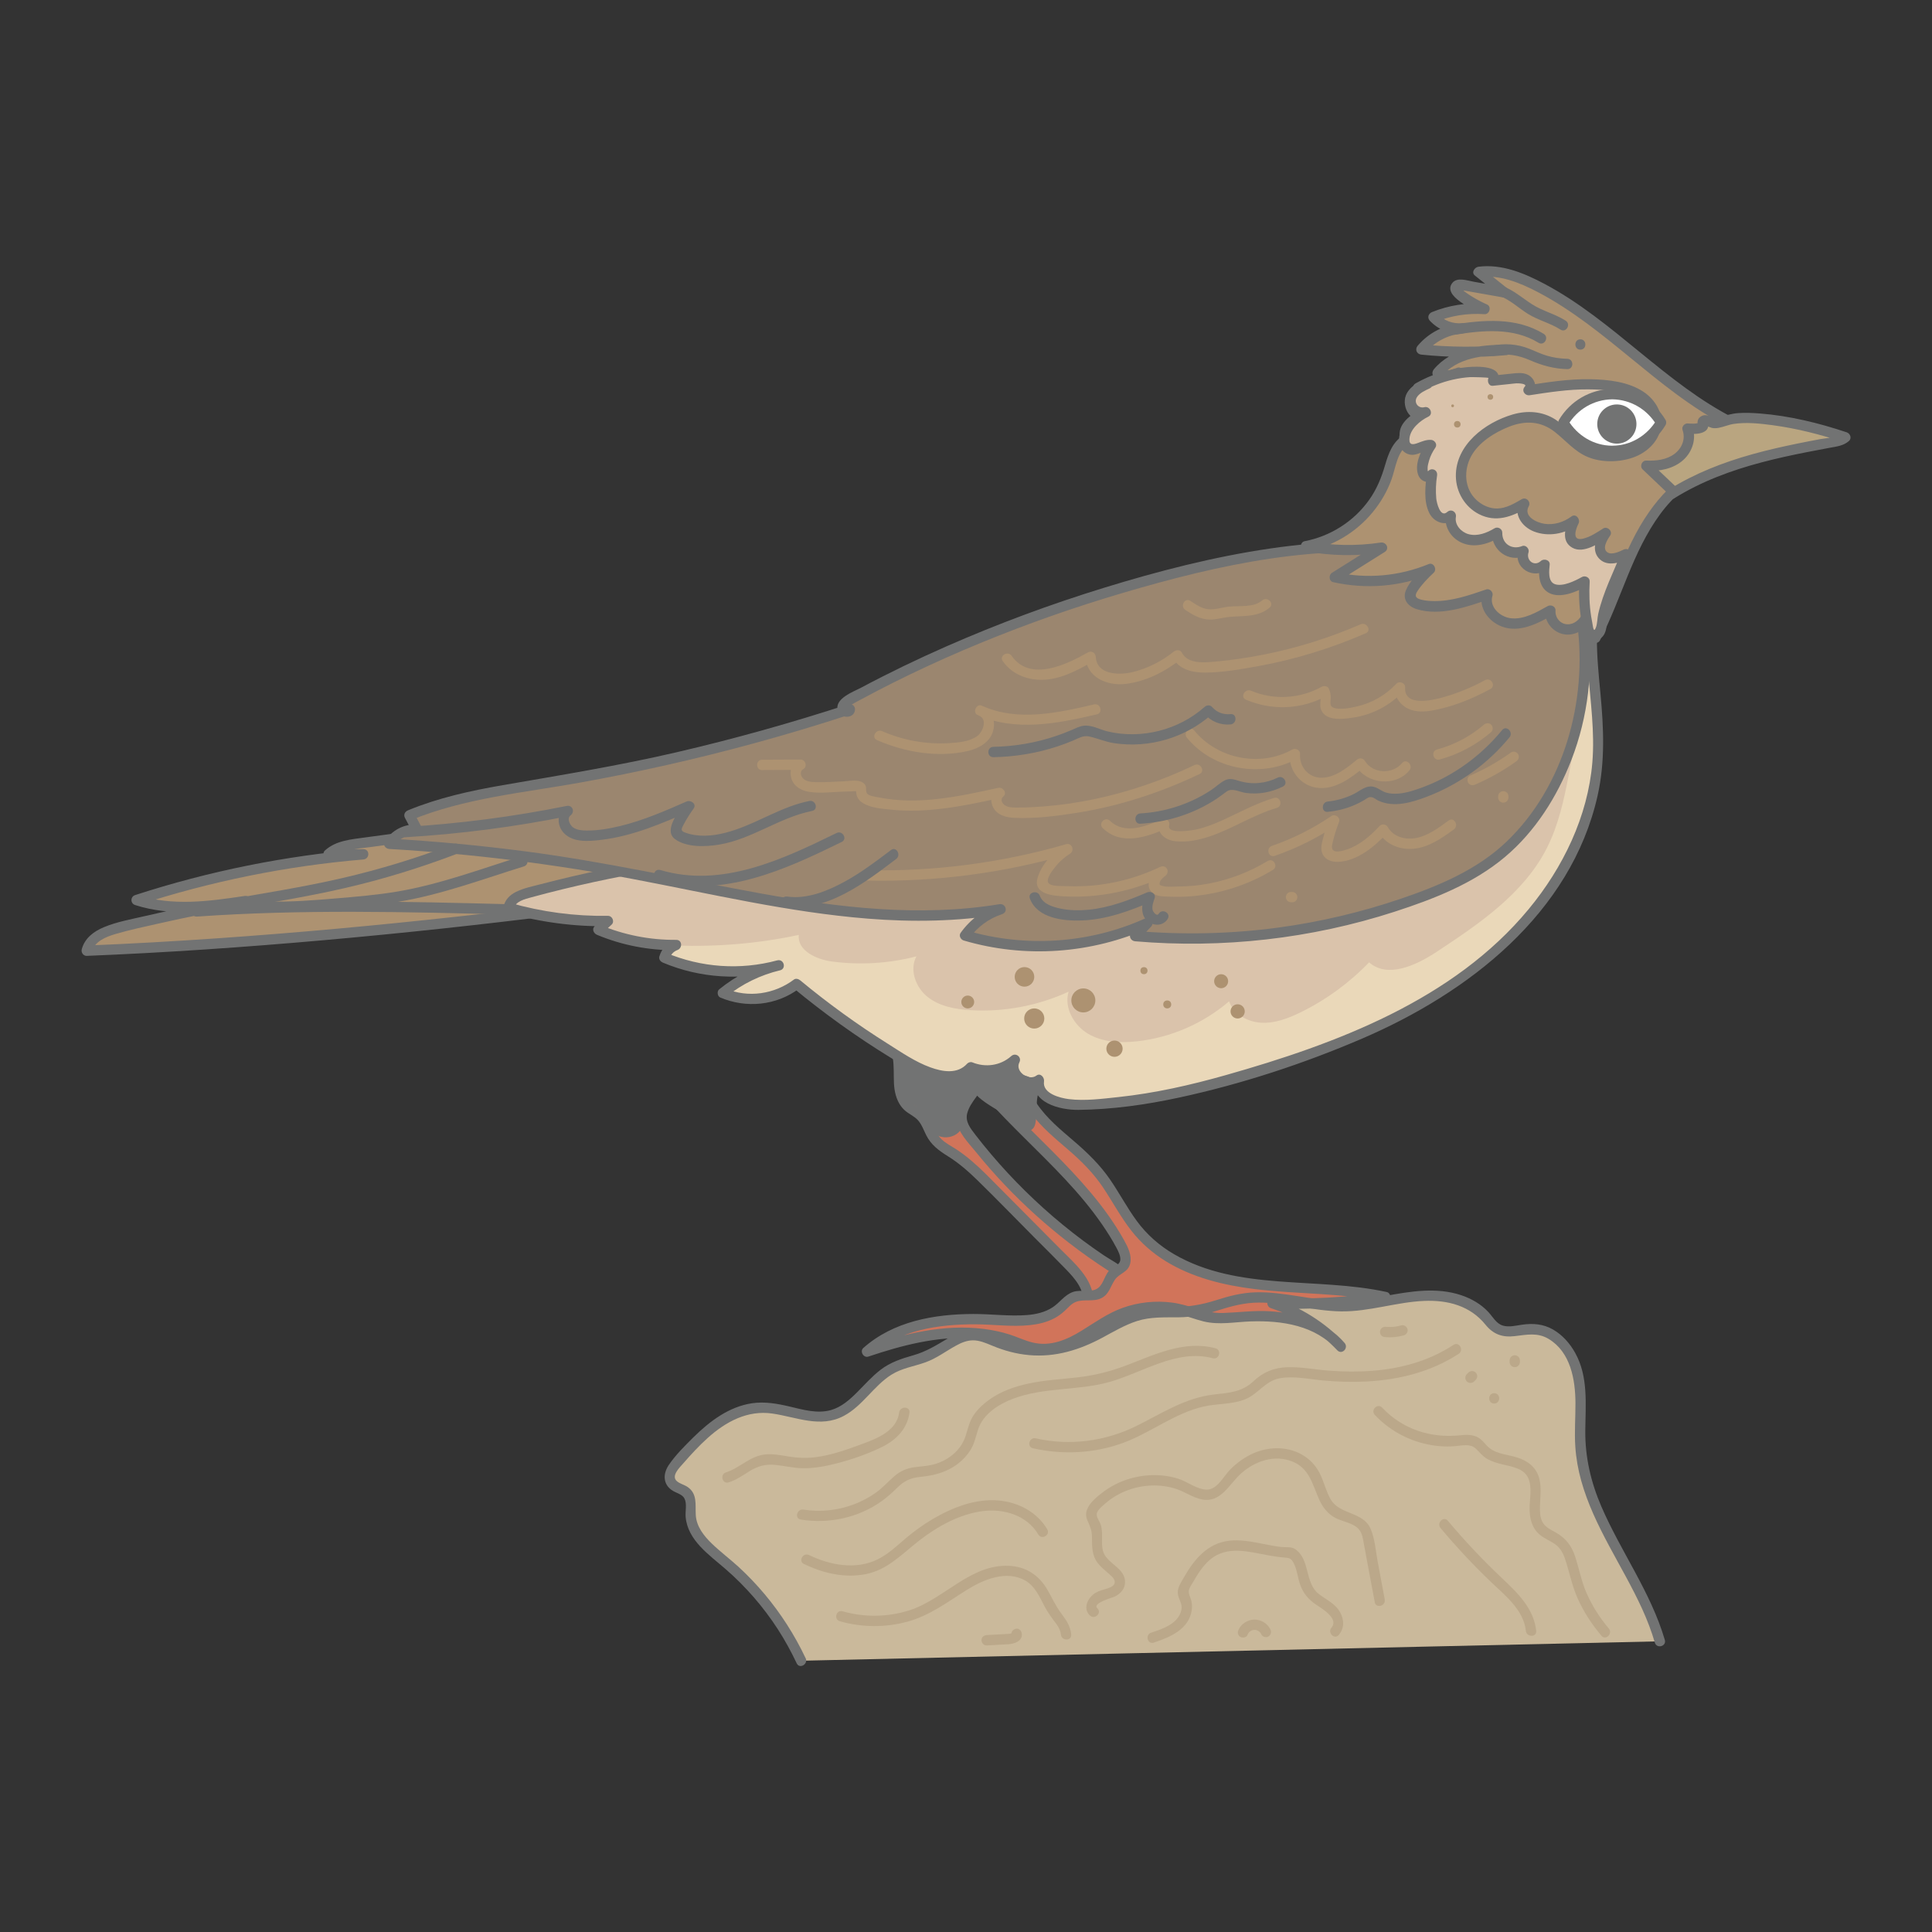 <svg id="artwork" xmlns="http://www.w3.org/2000/svg" viewBox="0 0 93.543 93.543"><rect x="0" y="0" width="93.543" height="93.543" fill="#333333" stroke="none"/><path d="M38.789,80.409c-.859-1.839-2.127-3.485-3.684-4.786-.743-.621-1.625-1.299-1.667-2.266-.015-.358.079-.767-.154-1.04-.224-.261-.673-.282-.825-.59-.145-.295.082-.629.296-.878,1.117-1.3,2.463-2.71,4.177-2.696,1.14.009,2.272.671,3.369.359,1.21-.345,1.83-1.721,2.95-2.293.559-.286,1.208-.352,1.778-.616.711-.33,1.329-.973,2.113-.959.425.008.816.214,1.212.37,1.247.491,2.68.492,3.928.002,1.09-.428,2.047-1.215,3.201-1.42.773-.137,1.573.001,2.349-.114.724-.107,1.4-.429,2.118-.571,1.712-.339,3.458.366,5.203.333,1.187-.022,2.341-.386,3.524-.489,1.183-.103,2.5.116,3.271,1.018.167.195.309.422.528.555.487.297,1.108.021,1.678.015,1.162-.013,2.034,1.14,2.263,2.279s.024,2.32.11,3.479c.251,3.386,2.898,6.105,3.838,9.368" style="fill:#cab99b;"></path><path d="M43.012,50.252c.912.767.077,2.525.961,3.324.179.162.41.259.587.424.341.318.425.828.716,1.191.227.284.561.456.867.651.666.426,1.229.992,1.786,1.552,1.256,1.265,2.513,2.53,3.769,3.795.547.551,1.14,1.25.962,2.006.546-.197,1.057-.49,1.502-.864.145-.122.296-.288.263-.475-.029-.159-.18-.262-.317-.348-2.756-1.719-5.196-3.942-7.165-6.526-.165-.216-.331-.446-.378-.714-.145-.825.854-1.418,1.008-2.241.107-.573-.234-1.159-.712-1.494s-1.067-.464-1.644-.548c-.508-.074-1.02-.12-1.534-.138-.246-.008-.577.065-.583.312" style="fill:#d1745a;"></path><path d="M42.836,50.429c.612.55.362,1.588.476,2.318.058.375.199.745.485,1.006.201.183.47.286.652.49.181.203.274.477.394.717.238.474.609.746,1.049,1.02.523.325.982.725,1.421,1.154.935.912,1.843,1.851,2.764,2.777.517.52,1.04,1.034,1.549,1.561.42.435.922,1.005.795,1.657-.033.169.114.38.307.307.361-.134.709-.297,1.035-.503.301-.191.703-.432.858-.771.128-.279.024-.549-.198-.737-.298-.252-.672-.438-.996-.657-1.358-.917-2.629-1.961-3.796-3.111-.572-.564-1.119-1.153-1.638-1.766-.263-.31-.52-.626-.768-.949-.238-.309-.505-.636-.392-1.049.162-.587.708-.999.918-1.573.229-.625-.009-1.296-.465-1.754-.603-.605-1.491-.759-2.303-.863-.468-.06-.982-.142-1.453-.1-.298.027-.617.163-.669.49-.05.315.431.45.482.133.038-.24.778-.108.933-.096.395.03.791.074,1.181.146.657.121,1.365.346,1.72.96.657,1.137-.954,1.845-.872,2.956.046.617.588,1.143.958,1.599.438.541.897,1.064,1.376,1.569.965,1.018,2.01,1.959,3.121,2.817.616.476,1.251.926,1.905,1.347.118.076.389.179.465.308.123.207-.274.429-.396.517-.352.253-.735.454-1.141.606l.307.307c.228-1.172-.814-2.035-1.552-2.779-.979-.985-1.958-1.971-2.937-2.956-.447-.45-.887-.911-1.371-1.322-.231-.196-.471-.382-.725-.548-.244-.16-.518-.294-.73-.499-.388-.375-.456-.961-.85-1.335-.194-.184-.456-.282-.64-.475-.155-.162-.232-.371-.278-.587-.189-.897.14-1.993-.63-2.686-.239-.214-.594.138-.354.354h0Z" style="fill:#727373;"></path><path d="M47.582,50.442c.114.4.114.832-.002,1.232-.064.221-.163.448-.113.672.037.167.152.305.265.434,2.196,2.516,4.968,4.596,6.553,7.535.176.326.324.762.074,1.036-.121.132-.306.185-.443.301-.277.235-.305.678-.588.905-.361.289-.913.075-1.342.247-.268.108-.453.352-.672.541-.794.687-1.968.618-3.017.558-2.224-.127-4.667.044-6.32,1.538,2.278-.77,4.794-1.326,7.057-.511.298.107.588.238.896.313.345.085.707.099,1.057.04,1.093-.182,1.945-1.018,2.938-1.508,1.06-.523,2.312-.642,3.451-.329.43.118.847.296,1.289.355.41.055.826.005,1.238-.032,1.805-.161,3.863.038,5.02,1.433-.908-.966-2.063-1.697-3.324-2.104,1.829.072,3.665-.028,5.475-.3-2.039-.457-4.158-.378-6.234-.621-2.076-.243-4.232-.883-5.623-2.443-.837-.939-1.33-2.14-2.143-3.099-.678-.801-1.555-1.406-2.304-2.141-.749-.735-1.395-1.677-1.402-2.727-.001-.141.009-.286-.039-.419-.052-.142-.164-.253-.273-.358-.502-.484-1.163-1.008-1.824-.781" style="fill:#d1745a;"></path><path d="M47.341,50.508c.068.263.094.528.06.799-.034.268-.153.514-.186.781-.055.448.234.752.512,1.063.61.684,1.257,1.334,1.906,1.98,1.311,1.304,2.656,2.602,3.711,4.13.262.38.512.772.726,1.181.083.159.18.352.173.537-.01.261-.276.321-.452.458-.31.241-.327.691-.62.922-.31.245-.839.068-1.207.19-.415.138-.647.519-1.001.75-.37.242-.817.341-1.253.374-.86.065-1.726-.056-2.587-.053-1.893.006-3.863.352-5.322,1.645-.185.164.01.496.243.418,1.615-.543,3.313-.99,5.032-.89.843.049,1.598.281,2.386.566.741.268,1.506.273,2.24-.02.661-.264,1.231-.693,1.835-1.06.704-.428,1.471-.703,2.299-.746.389-.02.78.003,1.162.081.435.088.845.261,1.275.366.754.184,1.51.027,2.272 0,1.508-.053,3.171.189,4.203,1.4l.354-.354c-.95-.997-2.127-1.737-3.435-2.169l-.067.491c1.854.07,3.706-.037,5.542-.309.247-.037.23-.432,0-.482-3.385-.742-7.183-.025-10.295-1.83-.707-.41-1.32-.949-1.805-1.609-.477-.648-.85-1.365-1.308-2.027-.486-.703-1.085-1.281-1.731-1.835-.65-.558-1.328-1.111-1.808-1.83-.249-.373-.449-.783-.533-1.227-.086-.452.029-.883-.299-1.256-.529-.6-1.357-1.22-2.195-.976-.308.09-.177.572.133.482.447-.13.853.103,1.197.375.134.106.262.223.384.342.226.221.227.4.242.701.037.759.368,1.461.82,2.061.507.673,1.155,1.204,1.79,1.751.639.551,1.219,1.131,1.688,1.837.456.688.845,1.419,1.355,2.071.459.587,1.021,1.079,1.654,1.471,1.297.802,2.816,1.171,4.315,1.356,2.085.257,4.204.173,6.265.624v-.482c-1.79.265-3.6.359-5.409.292-.292-.011-.326.405-.067.491,1.227.405,2.323,1.105,3.214,2.04.225.236.56-.112.354-.354-.903-1.06-2.282-1.456-3.628-1.537-.756-.045-1.492.057-2.245.084-.866.031-1.634-.395-2.482-.504-.802-.103-1.632-.018-2.393.256-.723.26-1.337.704-1.986,1.105-.722.445-1.509.782-2.371.573-.381-.092-.737-.266-1.109-.386-.41-.132-.832-.219-1.26-.273-1.938-.246-3.891.243-5.717.857l.243.418c1.38-1.223,3.285-1.503,5.067-1.498.875.003,1.76.133,2.632.041.416-.044.829-.137,1.201-.336.171-.091.328-.206.472-.335.177-.158.331-.361.556-.451.401-.161.86.015,1.258-.194.365-.192.423-.56.634-.875.222-.332.651-.355.748-.803.084-.391-.111-.781-.295-1.113-.905-1.627-2.18-3.009-3.484-4.322-.756-.762-1.529-1.507-2.267-2.287-.178-.188-.354-.378-.527-.57-.205-.228-.491-.462-.427-.799.055-.289.167-.549.189-.847.021-.288-.016-.574-.088-.853-.08-.311-.563-.179-.482.133h0Z" style="fill:#727373;"></path><path d="M39.004,80.283c-.525-1.113-1.191-2.152-1.981-3.095-.393-.469-.817-.913-1.268-1.327-.418-.383-.875-.723-1.283-1.117-.388-.375-.751-.826-.784-1.387-.03-.499.086-1.021-.386-1.354-.161-.113-.377-.159-.526-.285-.303-.257.135-.669.313-.873.374-.429.761-.85,1.186-1.231.872-.781,1.922-1.349,3.125-1.173,1.165.17,2.321.717,3.455.113.913-.485,1.437-1.443,2.3-1.991.504-.32,1.097-.403,1.65-.601.548-.196.997-.546,1.503-.821.244-.133.506-.24.787-.245.331-.006.645.134.945.258.576.24,1.165.402,1.789.457,1.278.114,2.447-.252,3.56-.851.54-.291,1.075-.609,1.662-.798.66-.212,1.334-.174,2.017-.181.659-.006,1.265-.132,1.891-.331.662-.21,1.298-.382,1.999-.382,1.335-.001,2.632.406,3.967.426,1.365.02,2.671-.449,4.027-.507,1.148-.049,2.23.233,2.972,1.151.377.467.818.625,1.411.555.591-.069,1.112-.189,1.651.137,1.06.642,1.289,1.968,1.294,3.103.003.703-.054,1.406-.007,2.108.037.556.135,1.109.284,1.646.619,2.226,2.002,4.128,2.952,6.211.242.531.451,1.076.616,1.637.09.308.573.177.482-.133-.678-2.308-2.124-4.265-3.071-6.456-.51-1.182-.793-2.397-.78-3.687.012-1.269.153-2.608-.492-3.76-.252-.451-.611-.861-1.061-1.121-.48-.278-.984-.316-1.523-.237-.294.043-.62.129-.913.042-.322-.096-.486-.421-.701-.654-.355-.385-.821-.651-1.314-.817-1.198-.401-2.458-.188-3.667.034-.714.131-1.43.259-2.159.248-.704-.011-1.399-.131-2.093-.238-.675-.104-1.357-.204-2.042-.185-.663.018-1.282.18-1.911.381-.706.226-1.363.334-2.105.33-.665-.004-1.317.01-1.952.231-1.21.421-2.217,1.265-3.491,1.522-.682.138-1.398.133-2.079-.012-.633-.134-1.2-.491-1.833-.6-.553-.095-1.059.102-1.527.38-.553.328-1.043.638-1.67.816-.577.164-1.117.339-1.598.711-.408.316-.75.704-1.113,1.068-.365.366-.768.728-1.276.873-.666.19-1.36-.018-2.011-.171-.602-.142-1.206-.249-1.824-.156-.539.081-1.052.295-1.514.582-.482.299-.917.673-1.32,1.071-.413.409-.853.847-1.182,1.328-.305.446-.287.972.203,1.263.187.111.454.165.556.375.125.255.029.609.053.884.102,1.139,1.145,1.838,1.933,2.523.975.847,1.83,1.829,2.531,2.914.342.529.645,1.082.914,1.652.137.291.569.037.432-.252h0Z" style="fill:#727373;"></path><path d="M33.511,43.174c-9.217,1.354-20.006,2.485-29.315,2.858.147-.666.919-.952,1.58-1.118,2.028-.51,4.076-.941,6.137-1.292-1.767.266-3.612.525-5.306-.041,3.558-1.163,7.252-1.908,10.983-2.216l-1.682-.009c.341-.334.846-.423,1.318-.492,5.104-.746,10.261-1.12,15.419-1.119,1.341 0,2.874.117,3.691,1.18" style="fill:#ad9271;"></path><path d="M33.445,42.933c-3.769.553-7.549,1.035-11.335,1.45-3.852.423-7.712.779-11.578,1.047-2.11.146-4.222.266-6.335.351l.241.317c.138-.522.692-.74,1.164-.878.668-.197,1.357-.341,2.036-.495,1.439-.327,2.888-.614,4.343-.863.319-.055.18-.529-.133-.482-1.712.257-3.49.503-5.173-.041v.482c3.541-1.152,7.206-1.896,10.917-2.207.316-.026.327-.498,0-.5-.561-.003-1.121-.006-1.682-.009l.177.427c.467-.423,1.224-.431,1.816-.514.708-.099,1.416-.191,2.126-.275,1.423-.169,2.849-.31,4.277-.422,2.832-.222,5.681-.351,8.522-.325,1.18.011,2.541.114,3.335,1.106.201.251.553-.104.354-.354-.703-.879-1.837-1.146-2.91-1.224-1.414-.103-2.858-.023-4.274.021-3.069.095-6.133.323-9.182.682-.815.096-1.629.202-2.441.316-.691.097-1.434.144-1.976.634-.164.149-.032.426.177.427.561.003,1.121.006,1.682.009v-.5c-3.755.315-7.466,1.059-11.05,2.225-.237.077-.238.405,0,.482,1.771.573,3.639.311,5.439.041l-.133-.482c-1.617.277-3.225.6-4.822.973-.662.155-1.359.275-1.989.537-.498.206-.937.533-1.08,1.075-.04.152.076.323.241.317,3.809-.154,7.613-.417,11.41-.753,3.917-.346,7.828-.77,11.729-1.263,2.084-.263,4.165-.546,6.242-.851.317-.046.182-.528-.133-.482h0Z" style="fill:#727373;"></path><path d="M77.466,28.203c-.908,2.605.015,5.463-.089,8.22-.148,3.94-2.453,7.57-5.498,10.073-3.046,2.503-6.779,4.015-10.534,5.216-3.002.96-6.098,1.751-9.25,1.774-.825.006-1.947-.384-1.788-1.194-.553.466-1.532-.359-1.168-.983-.557.524-1.434.674-2.134.366-.67.801-1.963.371-2.867-.152-1.962-1.134-3.827-2.433-5.571-3.88-.994.774-2.421.947-3.572.435.784-.648,1.72-1.111,2.71-1.34-1.818.507-3.807.374-5.541-.37.069-.283.293-.523.571-.612-1.288.019-2.58-.234-3.767-.737l.465-.426c-1.624.03-3.253-.186-4.813-.639.059-.416.535-.611.94-.722,8.338-2.288,17.089-2.675,25.729-2.344,5.838.223,11.975.712,17.244-1.812,4.019-1.925,7.174-5.58,8.492-9.837" style="fill:#dac3ab;"></path><path d="M75.96,37.498c-.236,1.228-.505,2.466-1.073,3.579-1.123,2.198-3.273,3.654-5.334,5.013-.993.655-2.375,1.294-3.264.504-.954.992-2.083,1.817-3.32,2.422-.595.291-1.239.537-1.9.502-.662-.034-1.343-.411-1.559-1.037-1.249,1.074-2.828,1.759-4.466,1.938-.804.088-1.659.045-2.356-.364s-1.178-1.265-.949-2.041c-1.48.683-3.13.994-4.756.896-.735-.044-1.5-.186-2.075-.645-.575-.459-.888-1.314-.536-1.961-1.329.345-2.724.43-4.085.251-.759-.1-1.697-.529-1.609-1.29-1.963.422-3.977.585-5.983.515-.256.1-.464.318-.529.585,1.734.745,3.724.878,5.541.37-.991.23-1.926.692-2.71,1.341,1.151.512,2.578.338,3.572-.435,1.744,1.447,3.61,2.746,5.571,3.88.904.522,2.196.952,2.866.151.7.308,1.577.158,2.134-.366-.365.624.615,1.448,1.168.983-.159.81.962,1.2,1.788,1.195,3.152-.023,6.248-.815,9.25-1.774,3.755-1.2,7.489-2.712,10.534-5.215,3.046-2.503,5.35-6.134,5.498-10.074.062-1.652-.24-3.34-.3-4.989-.046-.078-.087-.159-.135-.236-.252,2.111-.58,4.213-.982,6.301Z" style="fill:#ead8b9;"></path><path d="M77.225,28.136c-.968,2.861.115,5.854-.127,8.777-.217,2.62-1.42,5.094-3.08,7.102-3.641,4.405-9.323,6.526-14.665,8.039-1.702.482-3.436.876-5.197,1.063-.777.082-1.626.197-2.405.1-.427-.053-1.291-.272-1.202-.858.028-.185-.171-.429-.367-.282-.371.279-1.053-.196-.826-.641.13-.254-.178-.495-.393-.303-.522.467-1.249.565-1.891.302-.076-.031-.19.005-.243.064-.467.522-1.191.395-1.783.18-.734-.266-1.406-.732-2.063-1.145-1.478-.929-2.893-1.955-4.238-3.068-.078-.064-.21-.109-.303-.039-.944.712-2.223.904-3.32.435l.051.393c.761-.619,1.647-1.047,2.6-1.276l-.133-.482c-1.796.488-3.695.352-5.408-.37l.175.307c.062-.205.192-.36.397-.437.25-.095.233-.494-.067-.491-1.275.011-2.523-.238-3.7-.728l.11.418.465-.426c.161-.147.035-.43-.177-.427-1.608.024-3.2-.188-4.746-.63l.175.307c.081-.387.551-.488.88-.578.497-.136.996-.264,1.497-.386 1-.244,2.006-.463,3.017-.657,2.058-.396,4.135-.692,6.221-.904,4.129-.42,8.286-.519,12.434-.428,3.881.085,7.773.436,11.654.169,3.622-.249,7.245-1.112,10.265-3.204,2.693-1.866,4.815-4.519,6.028-7.564.152-.382.288-.769.411-1.161.096-.308-.386-.44-.482-.133-.996,3.182-3.012,6.028-5.672,8.038-2.96,2.236-6.567,3.214-10.222,3.501-3.869.304-7.753-.042-11.624-.137-4.148-.102-8.305-.018-12.436.385-2.052.2-4.097.477-6.125.848-1.012.185-2.02.394-3.022.629-.501.117-1.002.241-1.5.371-.404.106-.833.189-1.209.377-.291.146-.527.378-.595.704-.028.133.038.268.175.307,1.586.454,3.23.672,4.879.648l-.177-.427-.465.426c-.153.141-.051.351.11.418,1.215.507,2.517.757,3.833.746l-.067-.491c-.372.141-.629.402-.746.786-.043.141.053.256.175.307,1.791.754,3.8.879,5.674.37.311-.085.18-.557-.133-.482-1.041.25-1.991.73-2.821,1.405-.115.094-.09.333.051.393,1.255.536,2.726.393,3.824-.435l-.303-.039c1.496,1.238,3.075,2.374,4.731,3.389,1.068.654,2.949,1.885,4.06.643l-.243.064c.808.332,1.731.147,2.377-.43l-.393-.303c-.438.857.709,1.926,1.51,1.325l-.367-.282c-.179,1.17,1.25,1.519,2.147,1.51,1.634-.018,3.265-.248,4.861-.593,3.03-.653,6.043-1.64,8.89-2.865,5.125-2.206,10.095-6.035,11.386-11.752.371-1.645.295-3.289.138-4.955-.168-1.768-.361-3.583.22-5.3.103-.305-.379-.437-.482-.133h0Z" style="fill:#727373;"></path><path d="M76.616,30.196c.387,2.806-.17,5.734-1.562,8.202-.652,1.157-1.489,2.22-2.526,3.051-1.139.913-2.49,1.525-3.859,2.032-4.36,1.614-9.08,2.248-13.711,1.843.198-.21.396-.419.593-.629-2.742,1.248-5.94,1.465-8.825.599.415-.598,1.032-1.053,1.726-1.271-6.135,1.024-12.341-.724-18.459-1.839-3.684-.671-7.41-1.116-11.149-1.331.276-.453.819-.729,1.348-.684-.123-.232-.246-.465-.368-.697,2.14-.892,4.471-1.196,6.759-1.572,4.937-.813,9.811-2.005,14.566-3.562.03.191-.345.146-.35-.047s.188-.325.357-.419c5.049-2.785,11.034-5.007,16.645-6.338,5.61-1.332,10.929-1.692,16.194.66.944.422,1.862.918,2.671,1.562" style="fill:#9b866f;"></path><path d="M76.366,30.196c.501,3.751-.646,7.899-3.424,10.557-1.421,1.36-3.27,2.133-5.106,2.758-1.932.658-3.931,1.13-5.954,1.402-2.294.308-4.619.357-6.924.16l.177.427c.198-.21.396-.419.593-.629.204-.217-.051-.506-.303-.393-2.7,1.214-5.796,1.411-8.633.573l.149.367c.391-.546.94-.945,1.577-1.156.31-.103.181-.534-.133-.482-3.843.63-7.748.169-11.549-.521-3.811-.693-7.584-1.542-11.429-2.042-2.18-.284-4.37-.488-6.564-.615l.216.376c.255-.388.673-.583,1.132-.56.198.01.3-.217.216-.376-.123-.232-.246-.465-.368-.697l-.149.367c2.599-1.07,5.436-1.324,8.179-1.817,2.836-.51,5.65-1.145,8.431-1.903,1.583-.432,3.155-.904,4.715-1.414l-.317-.241c.003-.102.304-.204.383-.25.125-.074.255-.14.383-.209.274-.148.549-.294.825-.437.526-.273,1.056-.538,1.59-.795,1.118-.538,2.251-1.043,3.398-1.515,2.26-.93,4.569-1.741,6.913-2.431,4.636-1.366,9.581-2.466,14.428-1.752,1.336.197,2.652.531,3.918 1,1.323.49,2.637,1.109,3.752,1.984.25.197.607-.155.354-.354-2.106-1.653-4.837-2.598-7.454-3.043-2.615-.445-5.276-.36-7.893.023-2.727.399-5.415,1.093-8.047,1.903-2.594.798-5.143,1.744-7.627,2.836-1.397.614-2.773,1.277-4.12,1.995-.365.195-1.321.531-1.134,1.115.132.412.819.404.832-.068.004-.157-.164-.291-.317-.241-2.74.895-5.517,1.673-8.324,2.325-2.789.648-5.602,1.106-8.421,1.594-1.56.27-3.112.611-4.58,1.216-.152.062-.232.211-.149.367.123.232.246.465.368.697l.216-.376c-.638-.031-1.215.278-1.564.808-.111.168.038.366.216.376,3.959.23,7.897.717,11.793,1.454,3.78.715,7.54,1.613,11.384,1.92,2.169.174,4.348.139,6.497-.214l-.133-.482c-.768.255-1.405.729-1.875,1.386-.097.135.007.325.149.367,2.973.878,6.194.646,9.018-.624l-.303-.393c-.198.21-.396.419-.593.629-.157.166-.036.408.177.427,4.23.362,8.53-.123,12.57-1.433,1.886-.612,3.805-1.357,5.339-2.649,1.468-1.235,2.53-2.924,3.218-4.701.809-2.088,1.077-4.377.781-6.595-.042-.314-.542-.318-.5,0h0Z" style="fill:#727373;"></path><path d="M76.824,20.482c.394.058.785.136,1.171.235l-.149-.367c.035-.042.082-.066.14-.074-.131.002-.256.114-.25.25.006.134.11.252.25.25.116-.001.242-.063.291-.173.034-.076.046-.144.013-.223-.029-.07-.087-.126-.162-.145-.386-.099-.777-.177-1.171-.235-.069-.01-.13-.012-.193.025-.052.03-.101.09-.115.149-.027.119.036.287.175.307h0Z" style="fill:#727373;"></path><path d="M83.884,20.491c-3.51-1.753-6.099-5.007-9.624-6.731-.833-.407-1.756-.729-2.673-.595.412.33.825.659,1.238.989-.669-.118-1.339-.236-2.008-.354-.107-.019-.236-.03-.303.055-.098.122.033.294.157.39.371.285.777.525,1.205.714-.839-.067-1.694.069-2.47.393.345.395.891.605,1.412.543-.77.045-1.514.427-2.001,1.026,1.37.146,2.754.154,4.126.025-1.216-.023-2.578.163-3.34,1.112.308.178.712.174,1.017-.009-.425.152-.85.304-1.276.456-.407.145-.854.326-1.038.717s.163.989.569.84c-.241.128-.488.261-.662.471s-.259.518-.134.76c-.556.307-.686,1.027-.874,1.635-.549,1.777-2.141,3.188-3.971,3.518,1.211.23,2.461.252,3.679.064-.763.48-1.526.959-2.29,1.439,1.53.35,3.169.209,4.616-.398-.31.284-.589.602-.831.946-.086.122-.171.263-.147.41.036.218.282.326.498.372,1.089.232,2.207-.136,3.259-.499-.235.647.426,1.335,1.111,1.401s1.334-.283,1.933-.621c-.058.429.305.854.734.909s.866-.228,1.037-.626c.005.382.154.76.411,1.042.748-1.424,1.222-2.976,1.921-4.425s1.681-2.842,3.113-3.574c.458-.234.956-.397,1.371-.701s.743-.803.652-1.31" style="fill:#ad9271;"></path><path d="M84.01,20.275c-3.391-1.71-5.872-4.744-9.218-6.524-.982-.522-2.071-.98-3.205-.837-.185.023-.367.274-.177.427.412.33.825.659,1.238.989l.243-.418c-.512-.09-1.024-.18-1.536-.271-.307-.054-.802-.24-1.039.061-.496.632,1.051,1.299,1.433,1.471l.126-.466c-.868-.059-1.73.076-2.537.402-.174.07-.248.269-.11.418.409.44.989.669,1.589.617.317-.028.322-.525,0-.5-.848.066-1.627.446-2.178,1.099-.146.174-.043.404.177.427,1.373.142,2.752.151,4.126.025.315-.029.327-.495,0-.5-1.251-.018-2.664.165-3.517,1.185-.097.116-.104.314.051.393.417.213.856.212,1.269-.009.246-.131.077-.553-.193-.457-.507.181-1.023.347-1.522.549-.348.141-.703.329-.901.663-.331.559.094,1.475.811,1.283l-.193-.457c-.546.292-1.201.807-.911,1.513l.115-.282c-.525.318-.725.883-.889,1.445-.176.606-.403,1.163-.77,1.681-.739,1.041-1.874,1.764-3.126,2.002-.238.045-.239.438,0,.482,1.265.233,2.541.253,3.812.064l-.193-.457c-.763.48-1.526.959-2.29,1.439-.173.108-.159.409.06.457,1.587.351,3.244.22,4.749-.398l-.243-.418c-.356.333-.8.752-.991,1.211-.187.45.118.789.539.915,1.133.34,2.409-.112,3.474-.478l-.307-.307c-.217.709.298,1.384.95,1.627.845.315,1.74-.159,2.462-.564l-.376-.216c-.039.551.374,1.059.918,1.151.551.092,1.084-.255,1.319-.741l-.466-.126c.02.465.182.866.485,1.218.102.119.322.085.393-.051,1.044-2.009,1.571-4.288,2.929-6.13.631-.856,1.418-1.516,2.388-1.955.84-.38,1.915-.952,1.774-2.051-.04-.315-.541-.319-.5,0,.149,1.167-1.396,1.489-2.157,1.937-.829.487-1.503,1.195-2.052,1.978-1.274,1.817-1.799,4.016-2.813,5.969l.393-.051c-.211-.247-.324-.541-.338-.865-.01-.23-.351-.363-.466-.126-.136.282-.402.523-.735.509-.351-.015-.594-.33-.57-.666.014-.196-.221-.303-.376-.216-.536.3-1.165.672-1.807.587-.503-.067-1.036-.544-.87-1.084.054-.175-.128-.369-.307-.307-.81.279-1.647.57-2.514.562-.204-.002-.414-.016-.612-.064-.259-.062-.365-.165-.202-.415.217-.331.504-.626.792-.895.172-.161-.007-.515-.243-.418-1.423.584-2.979.73-4.483.398l.06.457c.763-.48,1.526-.959,2.29-1.439.254-.16.078-.497-.193-.457-1.177.175-2.376.152-3.547-.064v.482c1.236-.235,2.372-.923,3.167-1.896.389-.475.698-1.006.906-1.584.206-.57.264-1.355.831-1.698.085-.052.157-.181.115-.282-.197-.479.331-.761.681-.948.252-.135.079-.53-.193-.457-.202.054-.32-.224-.302-.391.025-.244.28-.405.476-.507.53-.276,1.143-.432,1.704-.633l-.193-.457c-.249.133-.512.138-.765.009l.051.393c.77-.921,2.036-1.055,3.163-1.039v-.5c-1.374.126-2.753.117-4.126-.025l.177.427c.463-.549,1.104-.897,1.824-.952v-.5c-.479.042-.906-.116-1.235-.47l-.11.418c.77-.311,1.575-.441,2.404-.384.239.016.352-.364.126-.466-.263-.119-.518-.251-.762-.405-.121-.076-.243-.156-.357-.244-.043-.088-.087-.105-.133-.053l.177.031c.61.108,1.221.215,1.831.323.216.038.46-.245.243-.418-.412-.33-.825-.659-1.238-.989l-.177.427c1.035-.131,2.009.271,2.908.745.806.425,1.567.929,2.3,1.468,1.476,1.087,2.839,2.317,4.311,3.41.84.624,1.717,1.198,2.652,1.669.287.144.54-.287.252-.432h0Z" style="fill:#727373;"></path><path d="M68.668,18.775c.952-.556,2.068-.827,3.169-.769.126.007.259.02.362.093s.159.227.085.33c.346-.036.693-.073,1.039-.109.201-.021.419-.039.593.065s.25.384.09.508c1.428-.222,2.893-.443,4.308-.15.434.09.866.231,1.222.495s.629.665.659,1.107c.037.527-.281,1.037-.721,1.329s-.984.392-1.512.39c-.327-.002-.658-.041-.962-.162-.849-.338-1.365-1.254-2.217-1.582-.888-.342-1.89.047-2.686.568-.292.192-.575.404-.803.668-.504.582-.705,1.438-.432,2.158s1.051,1.24,1.814,1.137c.407-.054.774-.265,1.129-.471-.149.221-.111.533.044.75s.405.349.662.421c.579.161,1.231.032,1.705-.338-.095.187-.193.381-.204.591s.086.441.281.519c.116.047.248.033.37.005.395-.089.745-.311,1.085-.53-.226.31-.41.759-.161,1.052.272.319.786.155,1.161-.034-.207.505-.413,1.01-.62,1.516-.244.596-.49,1.2-.571,1.838-.02.155-.032.318-.118.448s-.278.206-.402.111c-.075-.057-.103-.156-.125-.249-.178-.761-.242-1.549-.191-2.329-.323.188-.679.316-1.048.376-.181.03-.375.042-.54-.039-.386-.188-.396-.725-.348-1.152-.195.209-.544.252-.784.096s-.343-.492-.232-.755c-.283.133-.637.104-.894-.074s-.41-.498-.385-.811c-.432.27-.961.441-1.453.309s-.899-.641-.785-1.138c-.176.194-.516.137-.696-.054s-.233-.465-.258-.725c-.039-.408-.024-.821.043-1.226-.029.152-.265.173-.37.06s-.109-.286-.09-.439c.045-.372.185-.732.404-1.037-.376-.045-.758.361-1.09.178-.259-.142-.24-.525-.122-.795.187-.427.536-.781.962-.974-.342.122-.759-.186-.742-.549.018-.405.441-.652.809-.822" style="fill:#dac3ab;"></path><path d="M68.794,18.99c.495-.282,1.02-.49,1.576-.614.266-.059.534-.098.805-.116.074-.005.906.01.892.043-.067.153.006.398.216.376.269-.028.539-.057.808-.085.111-.012.222-.027.333-.034.054-.004.543.006.405.157-.18.196.003.455.243.418.931-.144,1.868-.287,2.813-.282.833.004,1.869.077,2.549.621.691.553.639,1.487-.086,1.985-.66.453-1.761.501-2.46.115-.598-.33-1.016-.903-1.59-1.269-.623-.397-1.359-.441-2.058-.237-1.34.391-2.77,1.472-2.751,2.993.01.765.437,1.486,1.123,1.835.815.414,1.577.13,2.318-.299l-.342-.342c-.346.62.088,1.251.686,1.481.685.264,1.482.124,2.067-.306l-.342-.342c-.226.449-.422,1.125.132,1.434.545.304,1.3-.224,1.742-.506l-.342-.342c-.283.408-.494,1.02-.065,1.412.397.362.989.15,1.406-.052l-.367-.282c-.395.965-.89,1.942-1.121,2.963-.048.212-.039.465-.115.669-.113.306-.147-.095-.168-.197-.023-.115-.044-.23-.062-.346-.087-.558-.103-1.124-.07-1.687.011-.195-.219-.303-.376-.216-.325.181-.926.483-1.311.345-.345-.124-.278-.66-.25-.944.023-.23-.281-.31-.427-.177-.32.294-.726-.031-.598-.416.056-.168-.131-.379-.307-.307-.491.198-.975-.101-.963-.644.004-.189-.216-.312-.376-.216-.371.223-.823.404-1.26.284-.352-.097-.677-.446-.611-.83.042-.245-.223-.416-.418-.243-.344.304-.515-.471-.532-.657-.033-.367-.018-.739.039-1.104.05-.322-.357-.429-.482-.133.057-.025.067-.058.03-.099l-.006-.12c-.001-.125.037-.258.071-.377.066-.229.172-.431.306-.627.112-.165-.039-.369-.216-.376-.228-.009-.418.071-.628.15-.227.085-.43.12-.413-.188.026-.485.518-.893.917-1.086.26-.126.075-.528-.193-.457-.287.076-.52-.216-.368-.473.129-.217.41-.337.627-.44.291-.137.037-.568-.252-.432-.447.211-.97.55-.93,1.114.036.514.582.839,1.056.713l-.193-.457c-.596.288-1.237.952-1.161,1.669.032.3.222.546.526.602.364.067.657-.228,1.011-.215l-.216-.376c-.278.408-.597,1.097-.39,1.595.174.42.729.429.903.015l-.482-.133c-.093.605-.176,1.374.107,1.943.23.463.812.667,1.221.305l-.418-.243c-.099.575.215,1.115.74,1.363.613.29,1.317.078,1.866-.252l-.376-.216c-.019.842.801,1.447,1.596,1.126l-.307-.307c-.297.888.763,1.517,1.433.902l-.427-.177c-.049.489-.022,1.107.472,1.368.549.29,1.354-.066,1.841-.337l-.376-.216c-.043.726.005,1.453.15,2.167.052.259.105.57.386.673.22.081.465-.022.608-.197.178-.218.169-.519.217-.782.065-.353.178-.697.304-1.032.266-.706.566-1.399.852-2.097.091-.222-.194-.366-.367-.282-.198.096-.57.279-.788.137-.283-.185-0-.624.13-.812.143-.207-.137-.473-.342-.342-.303.194-.618.407-.972.491-.551.131-.363-.444-.217-.734.101-.201-.123-.503-.342-.342-.381.28-.843.427-1.317.355-.375-.057-1.022-.361-.752-.846.121-.217-.123-.469-.342-.342-.364.21-.747.439-1.179.449-.377.009-.747-.164-1.018-.419-.585-.55-.618-1.436-.247-2.117.366-.672,1.148-1.157,1.845-1.429.776-.303,1.533-.269,2.199.254.528.414.961.951,1.594,1.215.663.277,1.522.266,2.197.029.656-.231,1.23-.75,1.353-1.459.121-.697-.28-1.346-.845-1.724-.733-.49-1.715-.593-2.574-.61-1.029-.019-2.052.141-3.066.298l.243.418c.288-.313.143-.776-.231-.944-.235-.105-.496-.07-.744-.045-.308.032-.616.065-.924.097l.216.376c.391-.895-.997-.828-1.488-.782-.873.083-1.708.351-2.469.785-.279.159-.028.592.252.432h0Z" style="fill:#727373;"></path><path d="M80.946,23.907c2.358-1.483,5.17-2.024,7.91-2.527.178-.033.369-.072.492-.205-.879-.297-1.779-.533-2.692-.704-.688-.129-1.384-.221-2.083-.229-.351-.004-.707.015-1.043.119-.221.069-.457.175-.673.092-.086-.033-.162-.095-.253-.107s-.203.061-.177.149c.009.03.033.055.038.087.013.076-.081.121-.157.136-.199.039-.403.051-.605.036.204.495-.042,1.094-.47,1.416s-.992.409-1.526.382c.405.384.81.768,1.214,1.153" style="fill:#b9a580;"></path><path d="M81.072,24.122c1.304-.811,2.744-1.345,4.224-1.736.721-.191,1.45-.349,2.181-.493.374-.074.749-.144,1.124-.214.334-.062.66-.095.923-.329.149-.132.057-.362-.11-.418-1.355-.454-2.773-.8-4.201-.912-.348-.027-.701-.043-1.05-.019-.348.024-.653.133-.988.209-.273.062-.489-.196-.765-.076-.254.11-.256.351-.159.572l-.025-.193-.018.066.115-.149c-.153.113-.434.081-.617.072-.154-.007-.295.167-.241.317.155.432-.027.883-.387,1.154-.391.295-.895.345-1.369.327-.215-.008-.331.28-.177.427.405.384.81.768,1.214,1.153.233.221.588-.132.354-.354-.405-.384-.81-.768-1.214-1.153l-.177.427c.639.024,1.32-.093,1.806-.541.426-.393.63-1.018.432-1.573l-.241.317c.257.012.614.029.839-.118.08-.053.129-.112.155-.205.027-.098-.022-.16-.016-.248l-.073.177c-.007.008.256.106.276.11.108.022.218.015.325-.004.248-.044.478-.153.729-.19.612-.092,1.269-.02,1.879.061,1.177.158,2.339.453,3.464.83l-.11-.418c-.235.209-.726.204-1.024.26-.375.07-.75.142-1.125.219-.73.149-1.457.314-2.175.514-1.409.392-2.783.926-4.028,1.701-.273.17-.022.602.252.432h0Z" style="fill:#727373;"></path><path d="M42.462,35.833c1.342.588,2.925.859,4.374.535.53-.118,1.097-.416,1.249-.979.137-.503-.061-1.032-.558-1.226-.261-.102-.452.342-.193.457,1.851.821,3.88.408,5.773-.032.313-.073.181-.555-.133-.482-1.741.405-3.678.841-5.388.083l-.193.457c.447.175.188.805-.082.996-.379.268-.901.31-1.351.338-1.111.068-2.228-.131-3.248-.579-.292-.128-.547.303-.252.432h0Z" style="fill:#ad9271;"></path><path d="M48.552,32.01c.428.615,1.141.91,1.881.905.906-.005,1.732-.46,2.499-.895l-.376-.216c.05.996,1.054,1.413,1.931,1.311.991-.116,1.929-.592,2.699-1.21l-.393-.051c.297.572.958.714,1.553.711.849-.005,1.722-.159,2.556-.309,1.8-.324,3.551-.867,5.228-1.596.294-.128.04-.559-.252-.432-1.495.649-3.058,1.138-4.656,1.459-.788.158-1.583.275-2.383.347-.53.048-1.323.128-1.614-.433-.081-.156-.275-.145-.393-.051-.577.463-1.248.803-1.966.985-.629.159-1.766.166-1.811-.733-.009-.188-.205-.313-.376-.216-1.024.582-2.8,1.456-3.696.169-.183-.262-.616-.013-.432.252h0Z" style="fill:#ad9271;"></path><path d="M57.386,29.527c.309.209.638.406,1.014.458.396.055.773-.085,1.164-.119.666-.058,1.361.017,1.906-.444.246-.208-.109-.56-.354-.354-.429.362-1.092.25-1.61.303-.332.034-.675.162-1.01.125-.319-.035-.599-.227-.858-.401-.267-.18-.518.253-.252.432h0Z" style="fill:#ad9271;"></path><path d="M60.321,33.876c1.273.543,2.713.482,3.926-.193l-.342-.09c.091.206-.022.471.035.691.044.171.157.314.312.398.357.193.879.119,1.26.064.935-.137,1.802-.598,2.448-1.286l-.427-.177c-.026.392.187.744.512.955.384.248.856.239,1.29.164.985-.17,1.95-.566,2.825-1.041.283-.154.031-.585-.252-.432-.65.353-1.332.635-2.044.834-.515.144-1.893.47-1.83-.48.014-.217-.283-.33-.427-.177-.523.557-1.191.941-1.939,1.105-.304.067-.801.172-1.102.055-.216-.084-.139-.291-.136-.474.003-.166-.026-.301-.092-.452-.055-.125-.235-.149-.342-.09-1.042.58-2.32.663-3.421.193-.293-.125-.548.306-.252.432h0Z" style="fill:#ad9271;"></path><path d="M57.469,35.72c1.263,1.551,3.616,1.976,5.354,1.003l-.376-.216c-.055.787.508,1.513,1.292,1.631.88.132,1.67-.467,2.307-.994l-.393-.051c.538.882,1.919,1.017,2.587.207.203-.246-.149-.602-.354-.354-.458.555-1.419.523-1.802-.105-.09-.147-.269-.153-.393-.051-.47.389-1.054.859-1.696.867-.636.008-1.093-.531-1.05-1.15.014-.196-.221-.303-.376-.216-1.557.872-3.626.453-4.748-.925-.203-.25-.555.106-.354.354h0Z" style="fill:#ad9271;"></path><path d="M36.899,37.284c.62-.003,1.241-.006,1.861-.009l-.126-.466c-.32.168-.417.536-.321.87.119.412.505.612.904.667.527.073,1.088 0,1.618-.018.156-.005.315-.004.47-.016.184-.014.134-.029.158.125.029.184.138.327.292.429.401.264.987.294,1.452.341.582.059,1.169.056,1.752.012,1.185-.09,2.35-.339,3.509-.592l-.243-.418c-.268.22-.292.608-.129.901.205.369.633.472,1.026.489,1.004.043,2.042-.089,3.031-.246,2.058-.327,4.051-.981,5.929-1.877.29-.139.037-.57-.252-.432-1.533.732-3.146,1.29-4.808,1.641-.828.175-1.665.297-2.509.362-.412.032-.826.053-1.238.054-.198 0-.434.006-.609-.102-.153-.095-.249-.304-.088-.435.207-.17-.021-.466-.243-.418-1.89.413-3.88.854-5.812.458-.142-.029-.486-.059-.56-.214-.063-.132.014-.278-.093-.413-.22-.279-.732-.158-1.034-.147-.449.015-.905.056-1.355.04-.211-.007-.491-.03-.63-.216-.095-.126-.119-.33.036-.412.223-.117.115-.467-.126-.466-.62.003-1.241.006-1.861.009-.322.002-.322.501,0,.5h0Z" style="fill:#ad9271;"></path><path d="M53.39,40.092c.883.868,2.12.444,3.102.015l-.367-.282c-.142.524.307.853.778.905.553.061,1.13-.053,1.653-.228,1.125-.375,2.124-1.052,3.265-1.386.308-.09.177-.573-.133-.482-.872.256-1.665.701-2.488,1.075-.404.183-.818.346-1.251.446-.197.045-1.466.261-1.342-.196.062-.229-.177-.365-.367-.282-.76.332-1.799.748-2.496.063-.23-.226-.584.128-.354.354h0Z" style="fill:#ad9271;"></path><path d="M69.706,36.774c.922-.25,1.772-.708,2.495-1.332.102-.088.09-.263,0-.354-.101-.101-.251-.088-.354,0-.657.567-1.438.976-2.274,1.203-.31.084-.178.567.133.482h0Z" style="fill:#ad9271;"></path><path d="M71.427,37.987c.702-.303,1.369-.68,1.99-1.126.11-.079.162-.218.09-.342-.063-.108-.232-.169-.342-.09-.621.446-1.288.823-1.99,1.126-.124.053-.152.236-.09.342.075.128.218.143.342.09h0Z" style="fill:#ad9271;"></path><path d="M73.036,38.613v-.057c.001-.034-.006-.067-.021-.096-.01-.031-.027-.058-.052-.081-.023-.024-.05-.042-.081-.052-.03-.016-.062-.023-.096-.021l-.067.009c-.042.012-.079.033-.11.064l-.039.051c-.023.039-.034.081-.034.126v.057c-.001.034.006.067.021.096.01.031.027.058.052.081.023.024.05.042.081.052.03.016.062.023.096.021l.067-.009c.042-.012.079-.033.11-.064l.039-.051c.023-.039.034-.081.034-.126h0Z" style="fill:#ad9271;"></path><path d="M61.714,41.441c1.065-.368,2.074-.868,3.006-1.501l-.367-.282c-.103.274-.194.552-.267.835-.059.227-.145.491-.094.727.082.376.454.528.807.51.923-.046,1.758-.738,2.353-1.385l-.393-.051c.308.559.94.829,1.562.808.787-.026,1.459-.497,2.072-.944.257-.188.008-.622-.252-.432-.493.36-1.026.766-1.646.86-.497.076-1.05-.085-1.303-.545-.075-.137-.285-.168-.393-.051-.449.488-.973.94-1.613,1.149-.268.087-.773.223-.686-.231.073-.382.2-.757.336-1.12.075-.201-.193-.401-.367-.282-.897.609-1.862,1.097-2.887,1.45-.302.104-.172.588.133.482h0Z" style="fill:#ad9271;"></path><path d="M42.009,42.635c3.291.069,6.582-.363,9.744-1.278l-.193-.457c-.573.362-1.129.937-1.323,1.604-.238.818.806.872,1.338.898,1.671.082,3.34-.276,4.846-.995l-.252-.432c-.347.268-.826.862-.364,1.259.212.182.536.168.798.18.356.017.714.01,1.069-.018,1.401-.112,2.758-.55,3.96-1.277.275-.166.024-.599-.252-.432-.871.526-1.821.895-2.82,1.088-.504.097-1.016.146-1.529.148-.229.001-.531.038-.748-.03-.126-.039-.164-.034-.126-.184.028-.112.178-.235.265-.302.251-.194.045-.574-.252-.432-1.159.553-2.425.874-3.71.929-.295.013-.59.012-.885-.002-.193-.009-.76.031-.834-.191-.073-.218.261-.628.4-.796.192-.231.418-.424.672-.584.234-.148.087-.538-.193-.457-3.122.903-6.362,1.327-9.611,1.26-.322-.007-.322.493,0,.5h0Z" style="fill:#ad9271;"></path><path d="M62.508,43.686h.057c.034.001.067-.006.096-.021.031-.01.058-.027.081-.052.024-.023.042-.05.052-.081.016-.03.023-.062.021-.096l-.009-.067c-.012-.042-.033-.079-.064-.11l-.051-.039c-.039-.023-.081-.034-.126-.034h-.057c-.034-.001-.067.006-.096.021-.031.01-.058.027-.081.052-.024.023-.042.05-.052.081-.016.03-.023.062-.021.096l.009.067c.012.042.033.079.064.11l.051.039c.039.023.081.034.126.034h0Z" style="fill:#ad9271;"></path><path d="M9.535,44.379c5.052-.356,10.118-.228,15.176-.097.277.007.347-.435.067-.491-.052-.01-.103-.021-.155-.031-.314-.063-.449.419-.133.482.052.01.103.021.155.031l.067-.491c-5.058-.131-10.124-.259-15.176.097-.319.022-.322.523,0,.5h0Z" style="fill:#727373;"></path><path d="M10.949,44.074c1.917-.337,3.846-.636,5.743-1.074,1.842-.425,3.652-.981,5.418-1.655.298-.114.169-.597-.133-.482-1.766.674-3.576,1.23-5.418,1.655-1.897.438-3.826.737-5.743,1.074-.316.056-.182.538.133.482h0Z" style="fill:#727373;"></path><path d="M13.07,44.148c1.076.026,2.149-.063,3.22-.152.997-.083,1.995-.171,2.984-.332,2.077-.339,4.087-1.094,6.092-1.715.306-.095.176-.578-.133-.482-1.966.61-3.939,1.351-5.974,1.696-1.002.17-2.016.254-3.029.339-1.052.087-2.104.172-3.161.147-.322-.008-.322.492,0,.5h0Z" style="fill:#727373;"></path><path d="M48.096,36.662c1.053-.021,2.103-.191,3.104-.522.254-.084.504-.178.75-.282.254-.106.494-.263.776-.202.416.09.797.265,1.225.328,1.696.252,3.449-.262,4.729-1.405h-.354c.319.358.776.541,1.254.496.318-.03.321-.53,0-.5-.358.034-.66-.08-.901-.35-.093-.105-.257-.086-.354,0-1.257,1.122-3.061,1.579-4.702,1.188-.372-.089-.769-.324-1.157-.274-.214.028-.407.132-.604.216-.243.105-.491.199-.742.283-.977.329-1.994.502-3.025.522-.321.006-.322.507,0,.5h0Z" style="fill:#727373;"></path><path d="M55.215,39.883c1.228-.071,2.429-.431,3.48-1.073.242-.148.467-.315.694-.484.265-.197.62.023.925.065.624.086,1.239-.029,1.801-.308.288-.143.035-.574-.252-.432-.579.287-1.242.349-1.861.162-.247-.074-.454-.155-.701-.029-.243.124-.452.333-.682.483-1.016.663-2.193,1.047-3.404,1.117-.32.018-.322.518,0,.5h0Z" style="fill:#727373;"></path><path d="M64.287,39.309c.429-.046.841-.14,1.239-.308.193-.081.38-.174.559-.283.127-.078.198-.161.373-.108.085.026.184.11.265.149.761.366,1.656.089,2.395-.196,1.545-.595,2.917-1.583,3.968-2.863.203-.247-.149-.603-.354-.354-1.015,1.237-2.338,2.21-3.841,2.769-.381.142-.782.279-1.19.309-.199.015-.403.009-.595-.051-.196-.061-.352-.199-.545-.263-.389-.129-.677.163-1.002.328-.396.201-.831.323-1.272.37-.317.034-.32.534,0,.5h0Z" style="fill:#727373;"></path><path d="M19.619,40.538c2.67-.158,5.326-.504,7.948-1.034l-.193-.457c-.414.318-.429.921-.064,1.296.453.465,1.217.39,1.8.321,1.542-.183,2.974-.807,4.383-1.426l-.342-.342c-.285.397-1.048,1.312-.463,1.736.563.408,1.473.369,2.119.264,1.601-.261,2.927-1.318,4.513-1.632.315-.062.182-.544-.133-.482-1.279.253-2.371.985-3.594,1.398-.614.207-1.279.347-1.929.254-.16-.023-.321-.062-.473-.116-.231-.081-.217-.156-.109-.363.147-.281.316-.549.501-.806.163-.227-.142-.43-.342-.342-1.04.457-2.089.914-3.197,1.183-.53.129-1.082.226-1.629.223-.221-.001-.488-.018-.673-.157-.148-.111-.311-.427-.115-.577.22-.169.1-.516-.193-.457-2.579.521-5.189.86-7.815,1.016-.32.019-.322.519,0,.5h0Z" style="fill:#727373;"></path><path d="M31.837,42.606c3.108.926,6.175-.498,8.919-1.842.289-.141.036-.573-.252-.432-2.62,1.283-5.563,2.677-8.534,1.792-.309-.092-.441.39-.133.482h0Z" style="fill:#727373;"></path><path d="M37.983,43.892c2.027.291,3.894-1.156,5.409-2.303.253-.192.004-.626-.252-.432-.727.55-1.459,1.103-2.262,1.54-.821.448-1.81.849-2.762.713-.315-.045-.451.436-.133.482h0Z" style="fill:#727373;"></path><path d="M49.863,43.502c.359.963,1.633,1.099,2.519,1.065,1.191-.044,2.324-.462,3.407-.928l-.367-.282c-.139.415-.233.973.177,1.272.304.222.732.193.938-.138.171-.274-.262-.525-.432-.252-.099.159-.277-.095-.296-.174-.045-.189.035-.397.095-.574.077-.23-.185-.361-.367-.282-.896.386-1.841.74-2.819.837-.46.045-.93.039-1.383-.057-.376-.079-.842-.223-.989-.619-.111-.299-.595-.17-.482.133h0Z" style="fill:#727373;"></path><path d="M72.367,17.223c.602-.13,1.168-.02,1.724.223.578.252,1.16.413,1.795.426.322.007.322-.493,0-.5-.338-.007-.668-.055-.992-.151-.291-.086-.562-.219-.843-.332-.58-.234-1.206-.28-1.817-.148-.314.068-.181.55.133.482h0Z" style="fill:#727373;"></path><path d="M70.467,16.204c1.343-.214,2.812-.353,4.025.393.275.169.526-.263.252-.432-1.333-.821-2.932-.679-4.41-.443-.317.05-.182.532.133.482h0Z" style="fill:#727373;"></path><path d="M72.599,14.326c.514.187.919.583,1.377.87.498.312,1.084.445,1.579.763.272.174.522-.258.252-.432-.509-.327-1.111-.462-1.62-.789-.483-.31-.907-.695-1.455-.894-.303-.11-.433.373-.133.482h0Z" style="fill:#727373;"></path><path d="M76.518,16.929c.322,0,.322-.5,0-.5-.322,0-.322.5,0,.5h0Z" style="fill:#727373;"></path><path d="M35.28,71.773c.369-.118.675-.332,1.001-.536.399-.25.776-.356,1.25-.311.451.043.89.157,1.345.163.44.006.881-.059,1.309-.157.85-.195,1.741-.489,2.524-.875.682-.336,1.229-.885,1.325-1.663.039-.319-.461-.316-.5,0-.103.834-.985,1.224-1.676,1.478-.781.287-1.583.591-2.415.687-.414.048-.823.032-1.233-.034-.368-.059-.745-.137-1.12-.108-.768.059-1.245.65-1.943.874-.305.098-.175.581.133.482h0Z" style="fill:#bba88a;"></path><path d="M38.77,73.573c1.361.22,2.784-.083,3.912-.887.272-.194.516-.413.753-.648.336-.332.643-.482,1.115-.529.676-.068,1.298-.223,1.844-.65.23-.18.431-.394.587-.64.198-.313.262-.657.374-1.003.243-.752.996-1.23,1.702-1.496,1.482-.557,3.108-.382,4.623-.798,1.626-.447,3.292-1.626,5.04-1.159.311.083.444-.399.133-.482-1.515-.405-2.95.308-4.337.834-.772.293-1.548.485-2.369.577-.792.089-1.592.131-2.373.301-.651.142-1.306.371-1.853.759-.278.197-.534.426-.736.702-.239.325-.311.685-.429,1.061-.213.677-.791,1.153-1.456,1.362-.339.106-.684.114-1.033.163-.369.052-.679.187-.962.432-.311.269-.575.573-.914.811-.325.228-.68.417-1.051.556-.776.291-1.618.385-2.436.252-.315-.051-.45.431-.133.482h0Z" style="fill:#bba88a;"></path><path d="M50.013,70.122c1.439.325,2.959.251,4.349-.255,1.348-.491,2.508-1.447,3.92-1.767.663-.15,1.371-.092,2.009-.351.634-.258.966-.888,1.669-1.016.686-.125,1.406.043,2.091.106.709.065,1.423.087,2.134.049,1.566-.085,3.122-.472,4.443-1.341.268-.176.017-.609-.252-.432-1.174.773-2.538,1.15-3.931,1.256-.693.053-1.39.044-2.083-.006-.675-.049-1.352-.189-2.03-.168-.657.021-1.179.24-1.654.689-.552.521-1.192.551-1.913.634-1.381.16-2.505.908-3.723,1.512-1.522.754-3.233.984-4.895.609-.313-.071-.447.411-.133.482h0Z" style="fill:#bba88a;"></path><path d="M67.063,64.74c.304.028.615-.003.909-.086.126-.035.216-.179.175-.307-.042-.128-.173-.212-.307-.175-.103.029-.208.051-.314.066l.067-.009c-.175.023-.352.027-.528.011-.06-.006-.136.032-.177.073-.043.043-.076.115-.073.177.003.065.024.132.073.177.051.047.107.067.177.073h0Z" style="fill:#bba88a;"></path><path d="M71.374,66.887l.077-.077c.024-.023.042-.05.052-.081.016-.03.023-.062.021-.096.001-.034-.006-.067-.021-.096-.01-.031-.027-.058-.052-.081l-.051-.039c-.039-.023-.081-.034-.126-.034l-.067.009c-.042.012-.079.033-.11.064l-.077.077c-.024.023-.042.05-.052.081-.016.03-.023.062-.021.096-.001.034.006.067.021.096.01.031.027.058.052.081l.051.039c.039.023.081.034.126.034l.067-.009c.042-.012.079-.033.11-.064h0Z" style="fill:#bba88a;"></path><path d="M73.091,65.868v.077c-.001.034.006.067.021.096.01.031.027.058.052.081.023.024.05.042.081.052.03.016.062.023.096.021l.067-.009c.042-.012.079-.033.11-.064l.039-.051c.023-.039.034-.081.034-.126v-.077c.001-.034-.006-.067-.021-.096-.01-.031-.027-.058-.052-.081-.023-.024-.05-.042-.081-.052-.03-.016-.062-.023-.096-.021l-.067.009c-.042.012-.079.033-.11.064l-.039.051c-.023.039-.034.081-.034.126h0Z" style="fill:#bba88a;"></path><path d="M72.345,67.956c.322,0,.322-.5,0-.5-.322,0-.322.5,0,.5h0Z" style="fill:#bba88a;"></path><path d="M66.565,68.507c.807.859,1.907,1.392,3.08,1.507.275.027.551.028.826.003.337-.03.715-.13.987.125.186.174.323.367.551.496.218.123.461.195.702.256.458.116,1.067.184,1.284.674.199.45.062,1.006.064,1.48.002.471.11.934.483,1.251.205.174.453.276.679.418.276.174.438.422.543.728.219.639.334,1.293.609,1.916.295.67.694,1.283,1.167,1.84.208.246.561-.11.354-.354-.433-.511-.794-1.079-1.067-1.691-.261-.584-.367-1.199-.566-1.802-.173-.526-.464-.892-.948-1.162-.241-.135-.508-.256-.64-.515-.117-.231-.118-.502-.112-.755.011-.49.097-1.006-.079-1.478-.165-.444-.532-.708-.967-.857-.453-.156-1.01-.167-1.397-.475-.209-.167-.336-.404-.582-.529-.267-.136-.577-.118-.865-.088-1.408.146-2.772-.299-3.752-1.342-.221-.235-.574.119-.354.354h0Z" style="fill:#bba88a;"></path><path d="M69.747,73.984c.758.905,1.563,1.769,2.416,2.586.688.659,1.611,1.373,1.716,2.393.033.317.533.32.5,0-.112-1.083-.903-1.84-1.654-2.549-.928-.876-1.804-1.805-2.624-2.783-.207-.247-.559.108-.354.354h0Z" style="fill:#bba88a;"></path><path d="M67.047,77.442l-.341-1.822c-.097-.517-.133-1.103-.339-1.589-.364-.857-1.499-.673-1.942-1.441-.208-.36-.305-.773-.476-1.15-.169-.374-.423-.687-.764-.919-.735-.498-1.693-.507-2.489-.161-.425.185-.807.463-1.133.791-.309.312-.621.967-1.119.973-.479.006-.951-.391-1.404-.531-.396-.123-.819-.178-1.234-.17-.847.017-1.696.294-2.375.803-.293.219-.674.519-.804.875-.066.182-.049.361.031.536.121.267.208.46.212.762.006.465-.014.914.293,1.297.136.169.303.306.464.45.115.103.315.246.342.41.043.259-.303.338-.49.395-.2.061-.392.117-.555.254-.302.255-.479.712-.148,1.018.236.218.59-.135.354-.354-.265-.245.72-.51.829-.56.283-.131.507-.371.514-.698.016-.709-.914-.905-1.073-1.53-.104-.409.026-.845-.103-1.254-.063-.199-.266-.404-.173-.608.078-.171.299-.343.438-.462.607-.517,1.405-.806,2.199-.831.403-.013.803.039,1.187.164.419.136.787.412,1.22.504.945.202,1.337-.733,1.929-1.259.671-.596,1.611-.919,2.477-.571.837.336.97,1.119,1.305,1.856.17.374.422.695.794.883.356.181.852.234,1.123.546.171.198.199.486.245.734.057.304.114.607.17.911.117.628.235,1.255.352,1.883.059.316.541.182.482-.133h0Z" style="fill:#bba88a;"></path><path d="M55.867,79.53c.795-.262,1.714-.65,1.838-1.593.026-.197.004-.391-.07-.576-.059-.149-.108-.271-.053-.431.04-.115.128-.233.188-.337.226-.393.475-.786.823-1.082.824-.701,1.906-.368,2.857-.198.231.041.463.077.696.096.259.021.361.022.487.264.17.327.199.714.32,1.059.147.417.398.708.761.956.274.187,1.129.674.753,1.119-.207.244.145.6.354.354.275-.325.266-.734.064-1.099-.233-.422-.666-.601-1.03-.883-.702-.546-.402-1.677-1.154-2.178-.187-.125-.441-.076-.659-.099-.313-.033-.622-.099-.931-.159-.526-.103-1.066-.206-1.603-.144-1.055.122-1.699.919-2.193,1.786-.13.228-.308.48-.289.755.02.293.239.488.174.802-.139.675-.895.92-1.466,1.109-.304.1-.174.583.133.482h0Z" style="fill:#bba88a;"></path><path d="M60.394,79.165c.011-.025.023-.049.037-.073.007-.012.015-.022.022-.034.015-.026-.04.045-.004.005.016-.018.033-.036.051-.053.002-.002.028-.028.031-.027-.003-.002-.049.035-.005.005.02-.014.041-.026.063-.038.022-.011.054-.014-.001-.002.01-.002.021-.008.03-.011.026-.009.052-.014.079-.021.045-.011-.041.002-.01.001.014-.001.027-.002.041-.002.011-0.0.022-0.0.033 0.0.006 0.0.058.007.015-0s.006.001.015.003c.013.003.026.006.04.01.013.004.026.008.039.012.043.014-.034-.018-.007-.004.022.011.044.021.065.034.012.007.022.015.034.022.026.015-.039-.035-.005-.004.02.018.04.036.059.056.006.007.013.019.021.025-.033-.022-.021-.029-.005-.005.017.025.031.051.044.078.057.118.235.159.342.09.121-.078.151-.216.09-.342-.139-.287-.461-.481-.779-.474-.317.006-.636.203-.764.498-.028.064-.045.122-.025.193.016.058.061.121.115.149.108.057.286.038.342-.09h0Z" style="fill:#bba88a;"></path><path d="M38.923,75.722c.925.45,1.97.695,2.994.494,1.065-.21,1.764-.985,2.586-1.623.888-.691,1.974-1.295,3.106-1.432,1.016-.123,2.122.216,2.664,1.136.163.277.596.026.432-.252-.492-.834-1.393-1.305-2.341-1.394-1.126-.106-2.248.337-3.202.896-.467.273-.903.592-1.316.941-.43.364-.842.762-1.353,1.013-1.05.517-2.307.284-3.319-.209-.288-.14-.542.291-.252.432h0Z" style="fill:#bba88a;"></path><path d="M40.664,78.497c1.067.303,2.205.312,3.276.019,1.085-.297,1.936-.952,2.874-1.538.806-.504,1.938-.98,2.85-.437.464.276.671.787.915,1.242.123.229.263.439.418.646.161.214.345.435.369.712.028.318.528.321.5,0-.037-.417-.253-.716-.497-1.042-.262-.351-.436-.745-.653-1.122-.405-.704-1.033-1.122-1.851-1.163-1.886-.094-3.162,1.63-4.855,2.16-1.046.328-2.16.34-3.214.041-.31-.088-.443.394-.133.482h0Z" style="fill:#bba88a;"></path><path d="M47.771,79.669c.351-.02.702-.039,1.054-.059.28-.016.685-.146.65-.503-.013-.13-.106-.257-.25-.25-.124.006-.264.111-.25.25.002.011.002.021.002.032-.001-.025.006-.048.019-.069-.013.022-.008.018.015-.014-.007.008-.014.015-.022.022.03-.022.034-.026.011-.011-.01.006-.02.011-.03.016.033-.013.037-.015.011-.005-.011.004-.023.008-.035.011-.024.007-.048.011-.072.017-.051.011.05-0-.004 0-.072.001-.144.008-.216.012l-.883.049c-.13.007-.256.11-.25.25.006.129.11.258.25.25h0Z" style="fill:#bba88a;"></path><path d="M43.764,51.663c-.054.278-.071.564-.05.846.009.123.026.248.086.356.17.31.607.361.838.628.127.146.178.34.247.52.118.311.316.615.621.749s.727.027.848-.283c.079-.203.017-.433.044-.65.041-.336.283-.605.479-.88s.357-.636.215-.943c-.009-.02-.02-.04-.038-.053-.049-.036-.117-.001-.166.034-.169.121-.332.257-.526.333-.184.072-.386.085-.584.083-.633-.007-1.266-.16-1.83-.449-.059.16-.091.329-.095.499-.003.131.091.311.206.249" style="fill:#727373;"></path><path d="M43.523,51.596c-.076.413-.149.953.038,1.348.159.335.502.425.784.622.13.09.192.22.245.364.069.189.138.377.248.547.198.307.496.554.871.587.329.028.687-.121.845-.422.094-.178.095-.378.09-.574-.006-.223.033-.386.152-.576.208-.333.493-.616.576-1.014.072-.347-.085-.998-.57-.733-.195.107-.347.279-.562.352-.223.076-.475.06-.707.044-.506-.035-1.005-.177-1.458-.405-.151-.076-.312-.009-.367.149-.079.227-.151.519-.074.755.068.208.265.379.492.3.302-.105.172-.589-.133-.482.099.067.138.079.117.035-.004-.008-.006-.017-.007-.027.009-.033.002-.076.005-.111.011-.116.043-.227.081-.337l-.367.149c.536.269,1.112.431,1.711.473.277.019.573.025.84-.062.129-.042.251-.104.364-.178.12-.079.229-.187.361-.243l-.126.034-.05-.036c-.046-.049-.061-.052-.043-.011-.003.008.014.048.015.059.007.055 0.0.112-.011.166-.023.113-.074.217-.133.315-.12.202-.279.376-.401.577-.128.211-.204.438-.208.685-.003.185.062.435-.119.556-.351.235-.696-.145-.84-.432-.105-.209-.147-.447-.28-.642-.121-.178-.292-.296-.479-.397-.173-.093-.383-.172-.437-.38-.075-.288-.033-.635.02-.923.058-.315-.424-.45-.482-.133h0Z" style="fill:#727373;"></path><path d="M47.193,52.241c-.009.426.374.746.73.98.229.151.462.295.699.432.082.047.165.095.231.162.048.049.086.108.135.156.172.17.46.194.609.385.056.072.127.177.209.137.041-.02.057-.069.068-.113.124-.527.008-1.097.185-1.609.02-.057.043-.119.022-.176-.021-.054-.076-.085-.127-.112-.128-.067-.257-.134-.397-.171-.243-.064-.553-.063-.669-.286-.036-.07-.049-.157-.112-.203-.067-.049-.16-.03-.24-.008-.425.117-.844.253-1.257.407" style="fill:#727373;"></path><path d="M46.943,52.241c.007.687.66,1.081,1.177,1.403.151.094.307.179.457.274.135.085.214.229.345.322.112.079.242.122.362.186.133.072.192.216.327.287.152.079.341.03.436-.112.097-.146.106-.35.123-.52.033-.331.003-.67.065-.998.031-.166.128-.339.094-.509-.036-.183-.181-.271-.336-.349-.13-.066-.265-.127-.408-.161-.127-.031-.269-.038-.391-.087-.127-.052-.127-.207-.215-.302-.153-.166-.369-.137-.565-.084-.407.112-.808.246-1.204.393-.127.047-.213.169-.175.307.033.122.18.222.307.175.224-.083.449-.162.676-.234.105-.034.21-.066.316-.097.053-.016.106-.031.159-.046.021-.006.132-.023.147-.04.037-.003.026-.016-.034-.039l.007.012c-.01.012.043.11.056.133.047.085.114.155.195.209.141.095.308.127.472.159.082.016.164.033.243.062.078.028.167.105.245.117.011.01.024.016.037.018-.019-.064-.032-.076-.04-.034-.026.024-.035.108-.044.143-.029.111-.046.225-.059.339-.024.203-.025.406-.033.61-.004.102-.008.204-.018.305-.008.078-.013.206-.055.268l.09-.09-.001.003h.133c.033.006.009.011-.019-.023-.02-.024-.038-.05-.058-.073-.044-.05-.099-.093-.155-.13-.108-.072-.232-.112-.345-.174-.119-.066-.181-.183-.284-.269-.127-.106-.277-.181-.418-.266-.252-.151-.515-.301-.742-.488-.185-.153-.371-.343-.374-.597-.003-.322-.503-.322-.5,0h0Z" style="fill:#727373;"></path><path d="M78.061,19.084c-1.013,0-1.889.555-2.364,1.372.475.817,1.351,1.372,2.364,1.372s1.889-.555,2.364-1.372c-.475-.817-1.351-1.372-2.364-1.372Z" style="fill:#fff;"></path><path d="M78.061,18.834c-1.07.014-2.031.579-2.58,1.496-.045.076-.045.176,0,.252.543.909,1.513,1.495,2.58,1.496,1.066.001,2.037-.589,2.58-1.496.045-.076.045-.176,0-.252-.548-.917-1.51-1.482-2.58-1.496-.322-.004-.322.496,0,.5.895.012,1.69.483,2.148,1.249v-.252c-.454.758-1.257,1.249-2.148,1.249s-1.694-.49-2.148-1.249v.252c.458-.766,1.253-1.237,2.148-1.249.322-.004.322-.504,0-.5Z" style="fill:#727373;"></path><circle cx="78.284" cy="20.531" r=".949" style="fill:#727373;"></circle><circle cx="52.453" cy="48.438" r=".581" style="fill:#ad9271;"></circle><circle cx="56.515" cy="48.632" r=".193" style="fill:#ad9271;"></circle><circle cx="53.961" cy="50.775" r=".394" style="fill:#ad9271;"></circle><circle cx="50.076" cy="49.313" r=".488" style="fill:#ad9271;"></circle><circle cx="55.388" cy="46.997" r=".172" style="fill:#ad9271;"></circle><circle cx="59.125" cy="47.508" r=".339" style="fill:#ad9271;"></circle><circle cx="49.603" cy="47.298" r=".474" style="fill:#ad9271;"></circle><circle cx="46.856" cy="48.514" r=".311" style="fill:#ad9271;"></circle><circle cx="59.924" cy="48.969" r=".344" style="fill:#ad9271;"></circle><circle cx="70.333" cy="19.649" r=".067" style="fill:#ad9271;"></circle><circle cx="72.16" cy="19.22" r=".136" style="fill:#ad9271;"></circle><circle cx="70.559" cy="20.542" r=".159" style="fill:#ad9271;"></circle></svg>